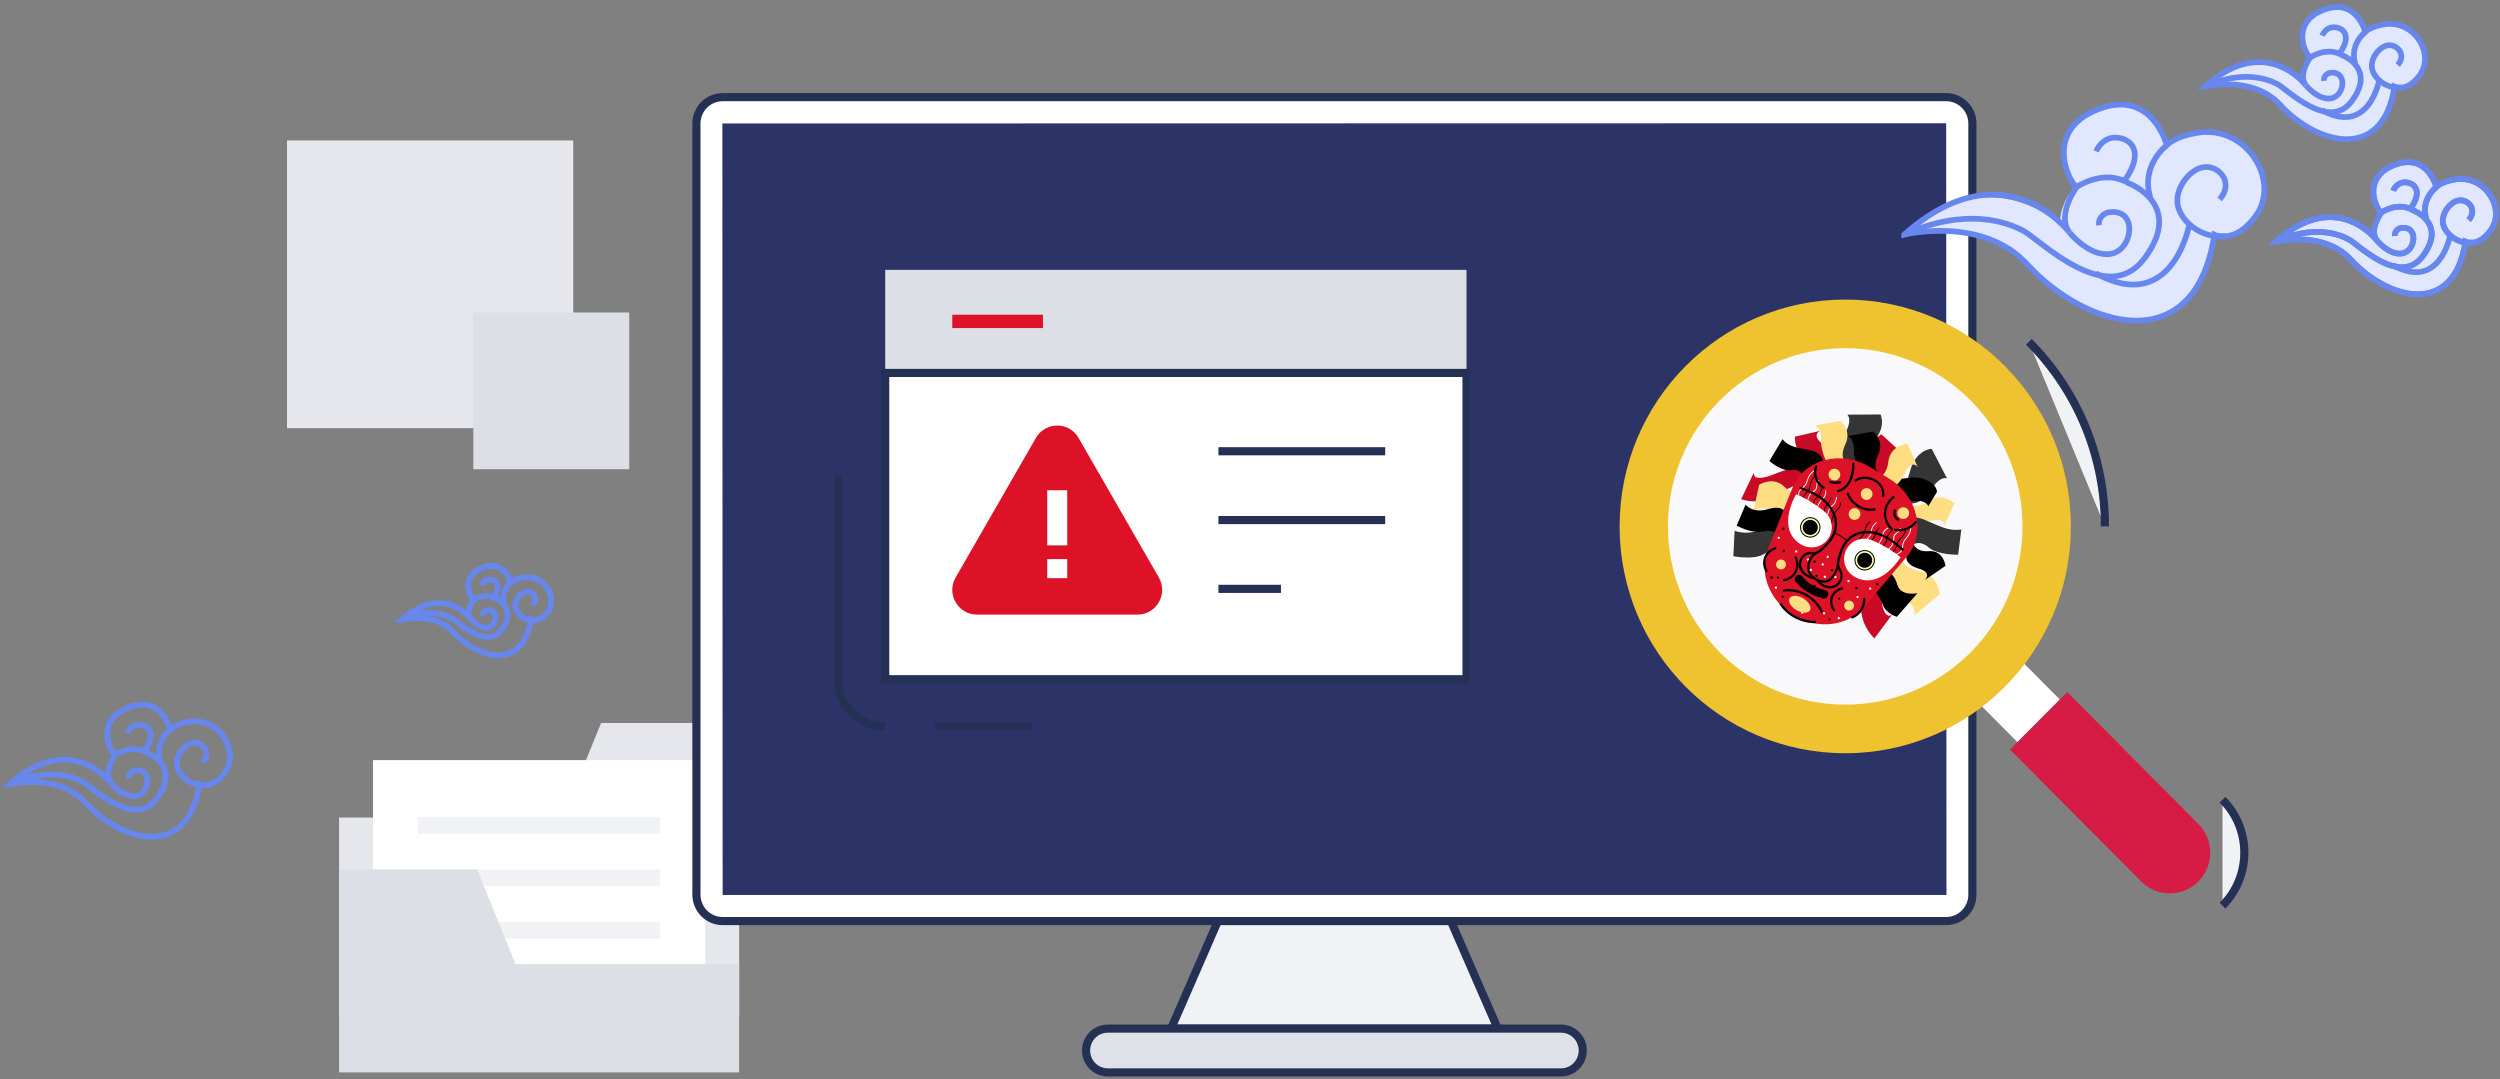 <svg width="614" height="265" viewBox="0 0 614 265" fill="none" xmlns="http://www.w3.org/2000/svg">
<rect x="0" y="0" width="614" height="265" fill="#808080" stroke="none"/>
<g clip-path="url(#clip0_5_285)">
<path d="M138.194 200.789L147.625 177.568H181.533V200.789V202.933V249.528H83.279V200.789H138.194Z" fill="#E5E7EC"/>
<path d="M173.192 186.686H91.619V255.245H173.192V186.686Z" fill="white"/>
<path d="M162.161 200.641H102.644V204.713H162.161V200.641Z" fill="#F1F2F5"/>
<path d="M162.161 213.548H102.644V217.621H162.161V213.548Z" fill="#F1F2F5"/>
<path d="M162.161 226.455H102.644V230.528H162.161V226.455Z" fill="#F1F2F5"/>
<path d="M126.618 236.769L117.186 213.548H83.279V236.769V238.907V263.384H181.533V236.769H126.618Z" fill="#DCDFE5"/>
<path d="M140.786 34.487H70.489V105.159H140.786V34.487Z" fill="#E5E7EC"/>
<path d="M154.544 76.745H116.249V115.244H154.544V76.745Z" fill="#DCDFE5"/>
<path d="M477.966 23.859H177.494C173.93 23.859 171.041 26.764 171.041 30.347V219.728C171.041 223.31 173.93 226.215 177.494 226.215H477.966C481.53 226.215 484.419 223.31 484.419 219.728V30.347C484.419 26.764 481.53 23.859 477.966 23.859Z" fill="white" stroke="#253055" stroke-width="2" stroke-miterlimit="10"/>
<path d="M177.494 219.795L177.433 30.347L477.973 30.285L478.034 219.728L477.973 219.795H177.494Z" fill="#4A55AC"/>
<path d="M177.494 219.795L177.433 30.347L477.973 30.285L478.034 219.728L477.973 219.795H177.494Z" fill="black" fill-opacity="0.4"/>
<path d="M367.849 252.627H287.618L299.115 226.215H356.346L367.849 252.627Z" fill="#F1F2F5" stroke="#253055" stroke-width="2" stroke-miterlimit="10"/>
<path d="M383.378 263.384H272.089C269.135 263.384 266.739 260.975 266.739 258.005C266.739 255.036 269.135 252.627 272.089 252.627H383.378C386.331 252.627 388.727 255.036 388.727 258.005C388.727 260.975 386.331 263.384 383.378 263.384Z" fill="#DFE1E8" stroke="#253055" stroke-width="2" stroke-miterlimit="10"/>
<path d="M489.17 154.993L478.762 165.457L495.488 182.273L505.897 171.809L489.17 154.993Z" fill="white"/>
<path d="M545.843 196.408C549.299 199.883 551.205 204.504 551.205 209.42C551.205 214.337 549.299 218.957 545.843 222.432" fill="#F1F2F5"/>
<path d="M545.843 196.408C549.299 199.883 551.205 204.504 551.205 209.42C551.205 214.337 549.299 218.957 545.843 222.432" stroke="#253055" stroke-width="2" stroke-miterlimit="10"/>
<path d="M539.923 216.487C536.044 220.387 529.75 220.387 525.871 216.487L493.655 184.099L507.707 169.972L539.923 202.36C543.802 206.26 543.802 212.587 539.923 216.487Z" fill="#D61C45"/>
<path d="M498.288 83.947C510.336 96.059 516.966 112.164 516.966 129.291Z" fill="#F1F2F5"/>
<path d="M498.288 83.947C510.336 96.059 516.966 112.164 516.966 129.291" stroke="#253055" stroke-width="2" stroke-miterlimit="10"/>
<path d="M453.19 184.998C483.796 184.998 508.608 160.055 508.608 129.285C508.608 98.516 483.796 73.572 453.19 73.572C422.584 73.572 397.773 98.516 397.773 129.285C397.773 160.055 422.584 184.998 453.19 184.998Z" fill="#EFC22F"/>
<path d="M453.19 173.058C477.237 173.058 496.731 153.46 496.731 129.285C496.731 105.11 477.237 85.512 453.19 85.512C429.143 85.512 409.649 105.11 409.649 129.285C409.649 153.46 429.143 173.058 453.19 173.058Z" fill="#F9F9FB"/>
<g clip-path="url(#clip1_5_285)">
<path d="M360.174 66.273H217.407V91.599H360.174V66.273Z" fill="#DCDFE5"/>
<path d="M217.407 178.452C211.003 178.452 205.818 173.249 205.818 166.823V116.737" stroke="#253055" stroke-width="2" stroke-miterlimit="10"/>
<path d="M253.508 178.452H229.659" stroke="#253055" stroke-width="2" stroke-miterlimit="10"/>
<path d="M360.174 91.599H217.407V166.815H360.174V91.599Z" fill="white" stroke="#253055" stroke-width="2" stroke-miterlimit="10"/>
<path d="M254.424 107.553C256.746 103.507 262.57 103.507 264.892 107.553L274.756 124.697L284.619 141.842C286.942 145.888 284.039 150.943 279.385 150.943H239.931C235.277 150.943 232.366 145.888 234.697 141.842L244.56 124.697L254.424 107.553V107.553Z" fill="#DD1226"/>
<path d="M262.112 137.32H257.204V141.989H262.112V137.32Z" fill="white"/>
<path d="M262.112 120.405H257.204V133.947H262.112V120.405Z" fill="white"/>
<path d="M299.243 110.828H340.21" stroke="#253055" stroke-width="2" stroke-miterlimit="10"/>
<path d="M299.243 127.726H340.21" stroke="#253055" stroke-width="2" stroke-miterlimit="10"/>
<path d="M299.243 144.624H314.602" stroke="#253055" stroke-width="2" stroke-miterlimit="10"/>
<path d="M256.149 77.295H233.879V80.578H256.149V77.295Z" fill="#DD1226"/>
</g>
<g clip-path="url(#clip2_5_285)">
<path d="M541.652 32.474C541.652 32.474 535.55 32.867 532.495 35.715C532.495 35.715 528.974 21.831 515.794 26.829C501.931 32.088 507.618 44.029 510.37 45.965C510.37 45.965 508.606 46.025 506.96 50.019C505.314 54.013 506.302 55.011 506.302 55.011C493.136 45.36 480.562 46.544 468.022 57.667C468.022 57.667 487.218 52.914 498.284 65.022C512.312 80.364 539.21 88.73 544.154 58.006C544.733 58.086 545.326 58.119 545.931 58.099C547.84 58.239 551.092 57.62 554.397 53.028C560.164 45.014 553.133 32.041 541.652 32.474Z" fill="#E0E7FF"/>
<path d="M467.679 57.62C467.679 57.62 486.875 52.868 497.941 64.975C512.016 80.37 539.052 88.743 543.864 57.647C543.864 57.647 548.9 60.143 554.055 52.974C559.822 44.96 552.784 31.981 541.31 32.42C541.31 32.42 535.208 32.813 532.153 35.655C532.153 35.655 528.631 21.778 515.459 26.77C501.595 32.028 508.27 45.047 510.034 45.906C510.034 45.906 504.959 52.808 508.264 57.101C508.264 57.101 492.267 35.795 467.679 57.613V57.62Z" stroke="#6787EF" stroke-width="1.4" stroke-miterlimit="10"/>
<path d="M510.034 45.919C510.034 45.919 516.716 41.3 522.818 45.02C522.818 45.02 536.755 50.185 526.59 63.577C517.44 75.638 501.009 58.905 497.033 56.748C493.057 54.592 482.919 50.751 467.673 57.62" stroke="#6787EF" stroke-width="1.4" stroke-miterlimit="10"/>
<path d="M532.153 35.662C532.153 35.662 525.649 40.634 528.131 48.488" stroke="#6787EF" stroke-width="1.4" stroke-miterlimit="10"/>
<path d="M546.675 57.966C541.205 58.712 536.439 55.057 535.096 51.31C533.542 46.99 537.498 41.792 540.908 41.12C544.318 40.448 546.023 43.35 546.023 43.35C546.023 43.35 547.814 45.985 545.141 48.947" stroke="#6787EF" stroke-width="1.4" stroke-miterlimit="10"/>
<path d="M508.263 57.114C508.263 57.114 513.062 63.085 518.243 62.373C524.016 61.58 525.234 50.798 517.657 52.189C517.657 52.189 515.255 52.888 515.511 55.324" stroke="#6787EF" stroke-width="1.4" stroke-miterlimit="10"/>
<path d="M514.813 37.16C514.813 37.16 516.249 33.505 519.935 33.805C523.569 34.098 526.65 37.426 521.923 44.148" stroke="#6787EF" stroke-width="1.4" stroke-miterlimit="10"/>
<path d="M537.775 54.818C537.775 54.818 533.805 77.655 514.721 67.125" stroke="#6787EF" stroke-width="1.4" stroke-miterlimit="10"/>
<path d="M586.772 5.89C586.772 5.89 583.04 6.129 581.17 7.867C581.17 7.867 579.017 -0.62 570.96 2.435C562.481 5.65 565.963 12.952 567.642 14.136C567.642 14.136 566.562 14.176 565.555 16.619C564.548 19.062 565.154 19.674 565.154 19.674C557.103 13.77 549.414 14.496 541.745 21.298C541.745 21.298 553.482 18.39 560.249 25.798C568.827 35.176 585.271 40.295 588.293 21.505C588.648 21.551 589.01 21.571 589.379 21.565C590.551 21.651 592.532 21.272 594.553 18.463C598.082 13.564 593.776 5.63 586.759 5.896L586.772 5.89Z" fill="#E0E7FF"/>
<path d="M541.507 21.265C541.507 21.265 553.245 18.363 560.012 25.765C568.616 35.176 585.146 40.294 588.089 21.285C588.089 21.285 591.163 22.809 594.316 18.43C597.838 13.531 593.539 5.597 586.522 5.863C586.522 5.863 582.789 6.103 580.92 7.84C580.92 7.84 578.767 -0.646 570.71 2.409C562.231 5.623 566.312 13.584 567.392 14.11C567.392 14.11 564.291 18.33 566.312 20.952C566.312 20.952 556.53 7.926 541.501 21.265H541.507Z" stroke="#6787EF" stroke-width="1.4" stroke-miterlimit="10"/>
<path d="M567.398 14.11C567.398 14.11 571.486 11.288 575.219 13.564C575.219 13.564 583.737 16.719 577.53 24.913C571.934 32.287 561.888 22.057 559.459 20.733C557.03 19.415 550.829 17.065 541.508 21.265" stroke="#6787EF" stroke-width="1.4" stroke-miterlimit="10"/>
<path d="M580.926 7.84C580.926 7.84 576.95 10.882 578.464 15.681" stroke="#6787EF" stroke-width="1.4" stroke-miterlimit="10"/>
<path d="M589.807 21.471C586.463 21.924 583.546 19.694 582.724 17.405C581.776 14.762 584.192 11.581 586.278 11.175C588.365 10.762 589.405 12.539 589.405 12.539C589.405 12.539 590.498 14.15 588.866 15.96" stroke="#6787EF" stroke-width="1.4" stroke-miterlimit="10"/>
<path d="M566.319 20.952C566.319 20.952 569.255 24.606 572.421 24.167C575.95 23.681 576.7 17.092 572.066 17.937C572.066 17.937 570.598 18.363 570.756 19.854" stroke="#6787EF" stroke-width="1.4" stroke-miterlimit="10"/>
<path d="M570.321 8.752C570.321 8.752 571.203 6.515 573.455 6.702C575.673 6.881 577.563 8.918 574.673 13.025" stroke="#6787EF" stroke-width="1.4" stroke-miterlimit="10"/>
<path d="M584.363 19.548C584.363 19.548 581.934 33.512 570.269 27.069" stroke="#6787EF" stroke-width="1.4" stroke-miterlimit="10"/>
<path d="M604.171 43.975C604.171 43.975 600.438 44.215 598.569 45.952C598.569 45.952 596.416 37.466 588.359 40.521C579.88 43.736 583.362 51.037 585.041 52.222C585.041 52.222 583.961 52.262 582.954 54.705C581.947 57.148 582.552 57.76 582.552 57.76C574.501 51.856 566.812 52.581 559.143 59.384C559.143 59.384 570.881 56.475 577.648 63.883C586.226 73.262 602.67 78.38 605.692 59.59C606.047 59.637 606.409 59.657 606.778 59.65C607.95 59.737 609.931 59.357 611.952 56.548C615.481 51.65 611.175 43.716 604.158 43.982L604.171 43.975Z" fill="#E0E7FF"/>
<path d="M558.946 59.351C558.946 59.351 570.683 56.449 577.451 63.85C586.055 73.262 602.584 78.38 605.527 59.371C605.527 59.371 608.601 60.895 611.755 56.515C615.276 51.616 610.978 43.682 603.96 43.949C603.96 43.949 600.228 44.188 598.358 45.925C598.358 45.925 596.206 37.439 588.148 40.494C579.669 43.709 583.751 51.67 584.83 52.196C584.83 52.196 581.73 56.415 583.751 59.038C583.751 59.038 573.968 46.012 558.939 59.351H558.946Z" stroke="#6787EF" stroke-width="1.4" stroke-miterlimit="10"/>
<path d="M584.837 52.196C584.837 52.196 588.925 49.373 592.651 51.65C592.651 51.65 601.169 54.805 594.961 62.998C589.366 70.373 579.32 60.143 576.891 58.818C574.462 57.5 568.261 55.151 558.939 59.351" stroke="#6787EF" stroke-width="1.4" stroke-miterlimit="10"/>
<path d="M598.365 45.925C598.365 45.925 594.389 48.967 595.903 53.766" stroke="#6787EF" stroke-width="1.4" stroke-miterlimit="10"/>
<path d="M607.245 59.557C603.901 60.01 600.985 57.78 600.162 55.49C599.214 52.848 601.63 49.666 603.717 49.26C605.804 48.847 606.844 50.625 606.844 50.625C606.844 50.625 607.936 52.235 606.304 54.046" stroke="#6787EF" stroke-width="1.4" stroke-miterlimit="10"/>
<path d="M583.757 59.038C583.757 59.038 586.693 62.692 589.86 62.253C593.388 61.767 594.139 55.177 589.504 56.023C589.504 56.023 588.036 56.449 588.194 57.94" stroke="#6787EF" stroke-width="1.4" stroke-miterlimit="10"/>
<path d="M587.76 46.837C587.76 46.837 588.642 44.601 590.893 44.787C593.112 44.967 595.001 47.004 592.111 51.111" stroke="#6787EF" stroke-width="1.4" stroke-miterlimit="10"/>
<path d="M558.946 59.35C558.946 59.35 570.683 56.449 577.451 63.85C586.055 73.261 602.585 78.38 605.527 59.37C605.527 59.37 608.601 60.895 611.755 56.515C615.277 51.616 610.978 43.682 603.96 43.949C603.96 43.949 600.228 44.188 598.358 45.925C598.358 45.925 596.206 37.439 588.148 40.494C579.669 43.709 583.751 51.669 584.83 52.195C584.83 52.195 581.73 56.415 583.751 59.038C583.751 59.038 573.968 46.012 558.939 59.35H558.946Z" stroke="#6787EF" stroke-width="1.4" stroke-miterlimit="10"/>
<path d="M584.837 52.195C584.837 52.195 588.925 49.373 592.651 51.65C592.651 51.65 601.169 54.804 594.961 62.998C589.366 70.373 579.32 60.143 576.891 58.818C574.462 57.5 568.261 55.151 558.939 59.35" stroke="#6787EF" stroke-width="1.4" stroke-miterlimit="10"/>
<path d="M598.365 45.925C598.365 45.925 594.389 48.967 595.903 53.766" stroke="#6787EF" stroke-width="1.4" stroke-miterlimit="10"/>
<path d="M607.245 59.557C603.901 60.009 600.985 57.78 600.162 55.49C599.214 52.848 601.63 49.666 603.717 49.26C605.804 48.847 606.844 50.624 606.844 50.624C606.844 50.624 607.937 52.235 606.304 54.046" stroke="#6787EF" stroke-width="1.4" stroke-miterlimit="10"/>
<path d="M583.757 59.038C583.757 59.038 586.693 62.692 589.86 62.252C593.388 61.767 594.139 55.177 589.504 56.023C589.504 56.023 588.036 56.449 588.194 57.939" stroke="#6787EF" stroke-width="1.4" stroke-miterlimit="10"/>
<path d="M587.76 46.837C587.76 46.837 588.642 44.601 590.893 44.787C593.112 44.967 595.001 47.004 592.111 51.11" stroke="#6787EF" stroke-width="1.4" stroke-miterlimit="10"/>
<path d="M601.801 57.633C601.801 57.633 599.379 71.598 587.707 65.155" stroke="#6787EF" stroke-width="1.4" stroke-miterlimit="10"/>
</g>
<g clip-path="url(#clip3_5_285)">
<path d="M457.922 118.579C458.103 117.981 460.849 116.79 459.6 112.728C458.352 108.666 462.066 106.66 462.066 106.66L466.756 110.953C466.756 110.953 464.522 109.44 464.404 113.72C464.287 117.999 462.396 118.189 462.396 118.189L457.922 118.579V118.579Z" fill="#C90A26"/>
<path d="M446.695 118.905C445.754 119.113 442.443 117.506 437.544 121.02C432.645 124.538 427.62 122.6 427.62 122.6L430.768 116.02C430.768 116.02 430.008 118.832 436.033 116.342C442.054 113.851 443.461 115.341 443.461 115.341L446.695 118.905Z" fill="#C90A26"/>
<path d="M456.488 114.449C456.488 114.449 455.262 112.936 459.433 109.1C463.604 105.269 461.858 101.791 461.858 101.791L453.67 101.841C453.67 101.841 455.231 102.96 452.946 106.759C450.662 110.559 452.621 113.022 452.621 113.022L456.493 114.449H456.488Z" fill="#353535"/>
<path d="M465.739 120.879C465.739 120.879 467.647 121.26 469.09 115.78C470.533 110.301 474.419 110.224 474.419 110.224L478.192 117.501C478.192 117.501 476.477 116.641 474.184 120.436C471.895 124.231 468.801 123.646 468.801 123.646L465.734 120.884L465.739 120.879Z" fill="#353535"/>
<path d="M454.733 138.174C454.986 139.107 457.954 141.285 457.131 147.268C456.307 153.245 460.36 156.791 460.36 156.791L464.707 150.936C464.707 150.936 462.577 152.919 461.966 146.425C461.355 139.931 459.388 139.379 459.388 139.379L454.733 138.174Z" fill="#C90A26"/>
<path d="M448.278 117.438C447.889 116.949 448.473 114.009 444.429 112.723C440.385 111.437 440.851 107.239 440.851 107.239L447.048 105.822C447.048 105.822 444.533 106.8 447.98 109.336C451.426 111.867 450.508 113.534 450.508 113.534L448.283 117.438H448.278Z" fill="#C90A26"/>
<path d="M461.324 115.943C461.324 115.943 459.736 115.001 461.315 111.641C462.893 108.281 460.075 105.971 460.075 105.971L453.797 107.099C453.797 107.099 455.475 107.71 455.33 110.79C455.185 113.874 457.741 115.413 457.741 115.413L461.324 115.939V115.943Z" fill="black"/>
<path d="M467.394 123.298C468.023 123.289 469.995 125.544 473.492 123.121C476.988 120.698 480.037 123.628 480.037 123.628L477.368 129.407C477.368 129.407 478.133 126.816 474.012 128.003C469.891 129.189 469.131 127.446 469.131 127.446L467.399 123.298H467.394Z" fill="#FFDE82"/>
<path d="M453.258 113.344C453.258 113.344 451.671 112.402 453.249 109.042C454.828 105.681 452.01 103.372 452.01 103.372L445.732 104.499C445.732 104.499 447.41 105.111 447.265 108.19C447.12 111.274 449.291 114.797 449.291 114.797L453.263 113.339L453.258 113.344Z" fill="#FFDE82"/>
<path d="M442.434 120.762C442.434 120.762 440.842 122.079 438.182 119.485C435.518 116.894 432.066 119.041 432.066 119.041L430.573 125.698C430.573 125.698 431.872 124.194 434.857 125.259C437.843 126.323 442.226 125.191 442.226 125.191L442.434 120.762V120.762Z" fill="#FFDE82"/>
<path d="M467.132 136.956C467.132 136.956 466.829 139.238 471.547 140.307C476.265 141.38 476.382 145.923 476.382 145.923L470.19 151.162C470.19 151.162 470.904 149.052 467.625 146.797C464.341 144.541 462.455 139.687 462.455 139.687L467.136 136.951L467.132 136.956Z" fill="#FFDE82"/>
<path d="M463.825 117.451C463.825 117.451 465.363 117.89 468.91 117.356C472.456 116.822 475.758 118.905 475.708 120.839L473.609 124.321C473.609 124.321 472.958 122.722 470.352 123.035C467.747 123.343 463.825 117.456 463.825 117.456V117.451Z" fill="black"/>
<path d="M469.384 132.541C469.819 132.839 469.896 135.665 473.637 135.366C477.377 135.067 477.807 138.971 477.807 138.971L472.745 142.449C472.745 142.449 474.722 140.678 471.248 139.655C467.774 138.632 468.236 136.816 468.236 136.816L469.384 132.541V132.541Z" fill="black"/>
<path d="M459.849 118.158C460.256 117.682 463.251 117.709 463.753 113.489C464.259 109.268 468.462 108.942 468.462 108.942L471.013 114.77C471.013 114.77 469.584 112.479 467.742 116.342C465.901 120.205 464.097 119.616 464.097 119.616L459.849 118.153V118.158Z" fill="#FFDE82"/>
<path d="M463.635 140.393C463.635 140.393 465.178 140.81 466.015 143.672C466.851 146.534 470.922 145.692 470.922 145.692L465.874 151.484C465.874 151.484 463.201 150.75 462.373 148.431C461.545 146.113 459.777 144.478 459.777 144.478L463.644 140.393H463.635Z" fill="black"/>
<path d="M447.808 113.91C447.808 113.91 447.962 111.288 444.705 110.599C441.448 109.911 439.363 109.857 437.784 107.86L434.563 113.208C434.563 113.208 437.49 115.884 440.037 115.472C442.579 115.056 442.778 117.13 442.778 117.13L447.808 113.919V113.91Z" fill="black"/>
<path d="M466.892 128.143C466.892 128.143 468.733 126.033 472.574 127.627C476.418 129.221 478.581 130.539 481.706 130.036L480.919 136.231C480.919 136.231 475.898 136.376 473.623 134.402C471.348 132.427 469.57 133.886 469.57 133.886L466.892 128.148V128.143Z" fill="#353535"/>
<path d="M440.937 131.105C440.937 131.105 439.494 128.705 435.432 129.601C431.37 130.498 429.008 131.413 426.018 130.367L425.711 136.603C425.711 136.603 430.632 137.626 433.215 136.082C435.798 134.538 437.295 136.286 437.295 136.286L440.937 131.105Z" fill="#353535"/>
<path d="M438.625 126.124C438.625 126.124 438.159 123.873 434.269 125.032C430.379 126.191 428.714 123.936 428.714 123.936L426.525 129.085C426.525 129.085 429.981 131.046 432.668 130.562C435.355 130.077 436.743 130.915 436.743 130.915L438.625 126.124V126.124Z" fill="black"/>
<path d="M440.48 151.14C434.568 147.571 431.894 140.647 434.201 134.882L440.195 119.879C443.026 112.787 452.091 110.364 459.361 114.757L463.825 117.451C471.094 121.839 473.18 130.996 468.236 136.811L457.777 149.115C453.756 153.848 446.396 154.708 440.484 151.135L440.48 151.14Z" fill="#DD1226"/>
<path d="M451.77 117.302C451.359 117.981 450.477 118.203 449.794 117.791C449.115 117.379 448.893 116.496 449.305 115.812C449.717 115.133 450.599 114.911 451.282 115.323C451.96 115.735 452.182 116.618 451.77 117.302V117.302Z" fill="#FFDE82"/>
<path d="M469.181 129.099C469.226 129.855 469.072 130.602 468.701 131.263C468.371 131.852 467.851 132.305 467.516 132.889C467.182 133.473 467.227 134.085 467.096 134.719C466.933 135.52 466.25 135.846 465.558 136.123C465.422 136.177 465.481 136.394 465.616 136.34C466.186 136.114 466.811 135.855 467.127 135.294C467.507 134.619 467.299 133.786 467.657 133.098C468.014 132.409 468.606 131.938 468.955 131.268C469.303 130.598 469.452 129.846 469.407 129.099C469.398 128.954 469.172 128.954 469.181 129.099V129.099Z" fill="white"/>
<path d="M466.607 129.805C466.462 130.738 465.132 130.897 464.997 131.866C464.956 132.169 465.01 132.477 464.965 132.785C464.92 133.093 464.816 133.419 464.671 133.704C464.382 134.266 463.934 134.714 463.377 135.004C463.246 135.072 463.364 135.267 463.49 135.199C464.581 134.637 465.246 133.482 465.218 132.26C465.209 131.925 465.241 131.653 465.463 131.39C465.626 131.2 465.829 131.051 466.028 130.901C466.381 130.629 466.752 130.331 466.824 129.86C466.847 129.719 466.63 129.656 466.607 129.801V129.805Z" fill="white"/>
<path d="M463.549 129.62C463.219 129.841 462.875 130.072 462.64 130.403C462.369 130.779 462.323 131.236 462.219 131.676C462.102 132.178 461.862 132.631 461.6 133.066C461.396 133.405 461.066 134.076 460.573 133.953C460.433 133.917 460.374 134.135 460.514 134.171C460.917 134.275 461.233 133.999 461.464 133.695C461.772 133.288 462.038 132.812 462.237 132.346C462.436 131.879 462.468 131.395 462.631 130.924C462.807 130.412 463.237 130.104 463.671 129.814C463.794 129.733 463.68 129.538 463.558 129.62H463.549Z" fill="white"/>
<path d="M460.74 128.284C460.148 128.841 459.605 129.429 459.546 130.281C459.514 130.761 459.442 131.159 459.157 131.558C458.904 131.916 458.574 132.21 458.248 132.495C458.139 132.59 458.298 132.753 458.406 132.654C458.994 132.133 459.627 131.54 459.732 130.72C459.763 130.48 459.75 130.24 459.799 130C459.84 129.787 459.926 129.588 460.039 129.402C460.265 129.035 460.582 128.732 460.894 128.438C460.998 128.338 460.84 128.179 460.736 128.279L460.74 128.284Z" fill="white"/>
<path d="M467.946 129.959C467.842 130.548 467.611 131.105 467.245 131.585C466.879 132.065 466.385 132.359 466.091 132.858C465.607 133.677 465.63 135.489 464.359 135.538C464.214 135.543 464.214 135.769 464.359 135.765C465.671 135.711 465.761 134.126 466.164 133.215C466.435 132.595 467.023 132.246 467.426 131.721C467.828 131.196 468.059 130.639 468.168 130.018C468.195 129.878 467.973 129.814 467.951 129.959H467.946Z" fill="black"/>
<path d="M464.458 130.272C464.183 130.598 463.902 130.924 463.685 131.295C463.454 131.698 463.368 132.115 463.278 132.568C463.097 133.478 462.437 134.058 461.722 134.583C461.604 134.669 461.722 134.864 461.835 134.778C462.477 134.311 463.138 133.777 463.405 132.998C463.558 132.536 463.563 132.047 463.78 131.608C463.997 131.168 464.309 130.802 464.621 130.435C464.716 130.326 464.558 130.163 464.463 130.276L464.458 130.272Z" fill="black"/>
<path d="M461.373 129.574C461.156 129.846 460.939 130.122 460.763 130.421C460.586 130.72 460.478 131.06 460.387 131.404C460.297 131.748 460.161 132.06 459.917 132.337C459.673 132.613 459.41 132.812 459.134 133.021C459.021 133.107 459.134 133.306 459.247 133.215C459.768 132.817 460.292 132.396 460.514 131.757C460.636 131.399 460.695 131.033 460.871 130.693C461.048 130.353 461.292 130.036 461.532 129.733C461.622 129.62 461.464 129.457 461.373 129.574V129.574Z" fill="black"/>
<path d="M459.107 128.13C458.754 128.406 458.46 128.75 458.261 129.153C458.04 129.601 457.985 130.095 457.827 130.566C457.51 131.508 456.728 132.201 456.009 132.844C455.9 132.939 456.058 133.102 456.167 133.002C456.859 132.387 457.578 131.734 457.949 130.865C458.139 130.417 458.18 129.932 458.356 129.479C458.542 129.004 458.863 128.601 459.261 128.293C459.374 128.202 459.216 128.044 459.103 128.134L459.107 128.13Z" fill="black"/>
<path d="M466.218 125.272C465.806 125.951 466.028 126.839 466.707 127.251C467.385 127.663 468.272 127.441 468.683 126.762C469.095 126.083 468.873 125.195 468.195 124.783C467.516 124.371 466.63 124.593 466.218 125.272Z" fill="#FFDE82"/>
<path d="M457.212 120.585C456.8 121.264 457.022 122.152 457.7 122.564C458.379 122.976 459.266 122.754 459.677 122.075C460.089 121.396 459.867 120.508 459.189 120.096C458.51 119.684 457.624 119.906 457.212 120.585Z" fill="#FFDE82"/>
<path d="M454.245 125.508C453.833 126.187 454.055 127.075 454.733 127.487C455.412 127.899 456.298 127.677 456.71 126.998C457.121 126.318 456.9 125.431 456.221 125.019C455.543 124.606 454.656 124.828 454.245 125.508V125.508Z" fill="#FFDE82"/>
<path d="M445.795 115.314C445.184 115.658 444.668 116.138 444.298 116.736C443.89 117.388 443.791 118.149 443.452 118.828C443.112 119.507 442.447 119.77 442 120.331C441.511 120.943 441.624 121.717 441.764 122.428C441.792 122.573 442.009 122.51 441.982 122.369C441.9 121.962 441.814 121.531 441.887 121.119C441.959 120.707 442.181 120.426 442.479 120.168C442.954 119.756 443.42 119.435 443.691 118.846C443.963 118.257 444.067 117.605 444.384 117.035C444.736 116.391 445.27 115.871 445.908 115.508C446.035 115.436 445.921 115.241 445.795 115.314V115.314Z" fill="white"/>
<path d="M446.55 117.895C446.188 118.221 446.143 118.701 446.102 119.158C446.08 119.426 446.066 119.706 445.971 119.96C445.84 120.309 445.551 120.449 445.261 120.644C444.302 121.282 443.764 122.451 443.877 123.597C443.89 123.741 444.117 123.741 444.103 123.597C444.044 122.994 444.162 122.392 444.456 121.862C444.596 121.604 444.773 121.368 444.985 121.165C445.22 120.934 445.496 120.793 445.759 120.603C446.125 120.345 446.247 119.946 446.297 119.521C446.356 119.023 446.306 118.425 446.713 118.058C446.822 117.958 446.659 117.8 446.555 117.9L446.55 117.895Z" fill="white"/>
<path d="M448.305 120.526C448.296 121.101 448.256 121.654 447.858 122.102C447.527 122.478 447.156 122.786 446.885 123.212C446.627 123.615 446.387 124.067 446.229 124.52C446.107 124.865 446.066 125.268 446.356 125.535C446.464 125.634 446.623 125.476 446.514 125.376C446.161 125.046 446.482 124.466 446.65 124.122C446.876 123.655 447.116 123.189 447.473 122.809C447.758 122.501 448.102 122.242 448.296 121.862C448.504 121.45 448.522 120.979 448.527 120.526C448.527 120.381 448.305 120.381 448.301 120.526H448.305Z" fill="white"/>
<path d="M450.952 122.107C450.875 122.532 450.793 122.967 450.603 123.356C450.391 123.796 450.042 124.013 449.68 124.312C449.038 124.842 448.88 125.702 448.762 126.486C448.74 126.626 448.957 126.69 448.979 126.545C449.043 126.137 449.106 125.725 449.251 125.335C449.423 124.869 449.708 124.566 450.101 124.276C450.807 123.755 451.015 122.99 451.169 122.161C451.196 122.021 450.979 121.957 450.952 122.102V122.107Z" fill="white"/>
<path d="M445.695 116.853C445.266 117.252 444.926 117.736 444.709 118.28C444.451 118.923 444.492 119.657 444.108 120.245C443.565 121.088 442.262 122.021 442.927 123.166C442.999 123.293 443.194 123.18 443.121 123.053C442.47 121.93 444.022 120.993 444.442 120.109C444.682 119.611 444.678 119.045 444.854 118.524C445.053 117.94 445.401 117.429 445.849 117.012C445.958 116.912 445.795 116.754 445.691 116.853H445.695Z" fill="black"/>
<path d="M447.269 120.06C447.138 120.503 447.003 120.952 446.772 121.355C446.528 121.781 446.139 122.052 445.826 122.419C445.275 123.067 445.175 123.941 445.13 124.76C445.121 124.905 445.347 124.905 445.356 124.76C445.379 124.326 445.419 123.886 445.537 123.465C445.668 123.003 445.908 122.632 446.256 122.306C446.568 122.012 446.844 121.722 447.043 121.341C447.242 120.961 447.369 120.54 447.491 120.128C447.532 119.987 447.315 119.928 447.274 120.069L447.269 120.06Z" fill="black"/>
<path d="M449.527 122.274C449.409 122.623 449.291 122.972 449.11 123.298C448.925 123.637 448.649 123.895 448.409 124.194C447.971 124.738 447.894 125.412 447.839 126.087C447.826 126.232 448.057 126.232 448.066 126.087C448.093 125.743 448.12 125.394 448.215 125.059C448.319 124.683 448.522 124.398 448.785 124.113C449.011 123.864 449.215 123.606 449.368 123.302C449.522 122.999 449.635 122.664 449.744 122.338C449.789 122.197 449.572 122.138 449.527 122.279V122.274Z" fill="black"/>
<path d="M451.965 123.429C451.92 123.95 451.734 124.448 451.417 124.869C451.128 125.254 450.748 125.553 450.481 125.96C449.984 126.735 449.83 127.668 449.689 128.56C449.667 128.7 449.884 128.764 449.907 128.619C450.056 127.654 450.219 126.604 450.852 125.825C451.151 125.458 451.521 125.159 451.766 124.747C452.01 124.335 452.141 123.895 452.182 123.433C452.195 123.289 451.969 123.289 451.956 123.433L451.965 123.429Z" fill="black"/>
<path d="M441.14 121.382C444.845 122.904 448.084 125.634 448.084 125.634C449.956 127.174 450.463 129.896 449.174 132.033C447.898 134.153 445.293 134.972 443.072 134.076C442.683 133.94 442.262 133.718 441.81 133.387C436.278 129.339 441.14 121.382 441.14 121.382V121.382Z" fill="white"/>
<path d="M442.556 128.297C441.873 129.429 442.239 130.897 443.366 131.576C444.497 132.26 445.962 131.893 446.641 130.765C447.324 129.633 446.957 128.166 445.831 127.487C444.7 126.803 443.235 127.17 442.556 128.297V128.297Z" fill="#FFFFAF" stroke="black" stroke-width="0.25" stroke-miterlimit="10"/>
<path d="M443.022 128.573C442.497 129.447 442.778 130.584 443.651 131.109C444.524 131.635 445.659 131.354 446.184 130.48C446.709 129.606 446.428 128.469 445.555 127.944C444.682 127.419 443.547 127.699 443.022 128.573V128.573Z" fill="black"/>
<path d="M466.779 136.861C463.708 134.289 459.781 132.695 459.781 132.695C457.547 131.757 454.905 132.572 453.62 134.71C452.345 136.829 452.833 139.519 454.661 141.068C454.959 141.353 455.353 141.62 455.859 141.865C462.016 144.876 466.779 136.856 466.779 136.856V136.861Z" fill="white"/>
<path d="M460.007 138.835C459.324 139.967 457.859 140.33 456.732 139.646C455.606 138.962 455.24 137.495 455.923 136.367C456.606 135.235 458.071 134.873 459.198 135.557C460.329 136.24 460.69 137.708 460.007 138.835Z" fill="#FFFFAF" stroke="black" stroke-width="0.25" stroke-miterlimit="10"/>
<path d="M459.546 138.555C459.021 139.429 457.886 139.709 457.013 139.184C456.14 138.659 455.859 137.522 456.384 136.648C456.909 135.774 458.044 135.493 458.917 136.019C459.79 136.544 460.071 137.681 459.546 138.555Z" fill="black"/>
<path d="M450.563 131.028C451.761 131.472 452.842 132.187 453.72 133.12C453.819 133.224 453.978 133.066 453.878 132.962C452.974 132.002 451.856 131.268 450.621 130.811C450.486 130.761 450.427 130.978 450.563 131.028V131.028Z" fill="black"/>
<path d="M453.589 121.382C454.593 124.14 457.601 125.879 460.491 125.381C460.849 125.317 460.7 124.774 460.342 124.833C457.773 125.277 455.032 123.678 454.136 121.228C454.014 120.888 453.467 121.033 453.589 121.378V121.382Z" fill="black"/>
<path d="M455.882 118.262C457.271 117.252 459.148 117.537 460.546 118.384C461.156 118.755 461.686 119.272 461.98 119.933C462.237 120.513 462.287 121.151 462.247 121.781C462.224 122.143 462.789 122.143 462.812 121.781C462.921 120.15 462.233 118.751 460.831 117.895C459.279 116.949 457.14 116.65 455.597 117.773C455.308 117.986 455.588 118.475 455.882 118.262V118.262Z" fill="black"/>
<path d="M464.902 121.885C463.64 122.818 462.812 124.244 462.69 125.816C462.568 127.387 463.251 129.049 464.44 130.131C464.707 130.376 465.11 129.977 464.838 129.733C463.78 128.768 463.174 127.373 463.246 125.933C463.319 124.493 464.06 123.198 465.182 122.374C465.472 122.161 465.191 121.667 464.897 121.885H464.902Z" fill="black"/>
<path d="M465.146 125.245C464.734 126.178 465.092 127.355 465.996 127.858C466.313 128.035 466.603 127.545 466.281 127.369C466.11 127.274 466.001 127.183 465.865 127.02C465.834 126.984 465.77 126.884 465.73 126.807C465.671 126.703 465.653 126.658 465.621 126.563C465.589 126.468 465.567 126.373 465.549 126.277C465.549 126.268 465.54 126.205 465.549 126.25C465.549 126.228 465.544 126.2 465.544 126.178C465.544 126.128 465.54 126.078 465.544 126.028C465.549 125.979 465.544 125.929 465.553 125.883C465.553 125.865 465.553 125.865 465.553 125.883V125.856C465.562 125.834 465.567 125.806 465.571 125.784C465.58 125.734 465.594 125.689 465.607 125.643C465.616 125.621 465.621 125.598 465.63 125.576C465.63 125.566 465.662 125.494 465.648 125.535C465.711 125.394 465.689 125.231 465.549 125.145C465.426 125.073 465.223 125.105 465.16 125.245H465.146Z" fill="black"/>
<path d="M465.291 130.385C467.281 130.811 469.452 130.05 470.701 128.433C470.922 128.148 470.524 127.745 470.303 128.035C469.176 129.488 467.249 130.226 465.44 129.841C465.087 129.764 464.933 130.312 465.291 130.389V130.385Z" fill="black"/>
<path d="M445.772 114.476C445.021 116.487 445.885 118.914 447.713 120.023C448.025 120.214 448.31 119.725 447.998 119.534C446.369 118.547 445.65 116.401 446.315 114.625C446.442 114.286 445.894 114.136 445.768 114.476H445.772Z" fill="black"/>
<path d="M451.535 120.879C452.838 120.517 453.892 119.557 454.539 118.384C455.294 117.012 455.484 115.413 455.466 113.869C455.466 113.507 454.896 113.502 454.9 113.869C454.928 116.405 454.168 119.552 451.381 120.331C451.033 120.431 451.178 120.974 451.531 120.879H451.535Z" fill="black"/>
<path d="M449.472 118.665C450.3 118.869 451.155 118.887 451.992 118.728C452.141 118.701 452.227 118.52 452.191 118.38C452.146 118.221 451.992 118.153 451.843 118.18C451.11 118.321 450.35 118.298 449.622 118.117C449.269 118.031 449.12 118.574 449.472 118.665Z" fill="black"/>
<path d="M447.658 138.908C448.02 138.908 448.025 138.342 447.658 138.342C447.292 138.342 447.292 138.908 447.658 138.908Z" fill="white"/>
<path d="M448.898 137.051C449.26 137.051 449.264 136.485 448.898 136.485C448.532 136.485 448.532 137.051 448.898 137.051Z" fill="white"/>
<path d="M444.04 137.717C444.402 137.717 444.406 137.151 444.04 137.151C443.673 137.151 443.673 137.717 444.04 137.717Z" fill="white"/>
<path d="M444.673 140.275C444.723 140.262 444.768 140.253 444.818 140.239C444.854 140.23 444.886 140.212 444.913 140.189C444.944 140.171 444.967 140.144 444.985 140.108C445.008 140.076 445.017 140.04 445.017 140.004C445.026 139.967 445.021 139.927 445.012 139.89L444.985 139.823C444.958 139.782 444.926 139.746 444.886 139.723L444.818 139.696C444.768 139.682 444.718 139.682 444.668 139.696C444.619 139.709 444.573 139.718 444.524 139.732C444.488 139.741 444.456 139.759 444.429 139.782C444.397 139.8 444.374 139.827 444.356 139.863C444.334 139.895 444.325 139.931 444.325 139.967C444.316 140.004 444.32 140.044 444.329 140.081L444.356 140.149C444.383 140.189 444.415 140.226 444.456 140.248L444.524 140.275C444.573 140.289 444.623 140.289 444.673 140.275Z" fill="white"/>
<path d="M450.743 142.01C451.105 142.01 451.11 141.444 450.743 141.444C450.377 141.444 450.377 142.01 450.743 142.01Z" fill="white"/>
<path d="M448.179 141.951C448.541 141.951 448.545 141.385 448.179 141.385C447.812 141.385 447.812 141.951 448.179 141.951Z" fill="white"/>
<path d="M454 142.984C454.362 142.984 454.367 142.417 454 142.417C453.634 142.417 453.634 142.984 454 142.984Z" fill="white"/>
<path d="M459.324 144.836C459.686 144.836 459.691 144.27 459.324 144.27C458.958 144.27 458.958 144.836 459.324 144.836Z" fill="white"/>
<path d="M456.208 146.923C456.57 146.923 456.574 146.357 456.208 146.357C455.841 146.357 455.841 146.923 456.208 146.923Z" fill="white"/>
<path d="M441.154 135.724C441.516 135.724 441.52 135.158 441.154 135.158C440.787 135.158 440.787 135.724 441.154 135.724Z" fill="white"/>
<path d="M436.847 132.378C437.209 132.378 437.214 131.811 436.847 131.811C436.481 131.811 436.481 132.378 436.847 132.378Z" fill="white"/>
<path d="M436.164 144.618C436.526 144.618 436.531 144.052 436.164 144.052C435.798 144.052 435.798 144.618 436.164 144.618Z" fill="white"/>
<path d="M442.592 142.721C442.624 142.739 442.651 142.757 442.683 142.775C442.714 142.798 442.751 142.807 442.787 142.807C442.823 142.816 442.864 142.811 442.9 142.802C442.936 142.793 442.968 142.775 442.995 142.753C443.026 142.734 443.049 142.707 443.067 142.671L443.094 142.603C443.108 142.553 443.108 142.503 443.094 142.454L443.067 142.386C443.04 142.345 443.008 142.309 442.968 142.286C442.936 142.268 442.909 142.25 442.877 142.232C442.846 142.209 442.809 142.2 442.773 142.2C442.737 142.191 442.696 142.196 442.66 142.205C442.624 142.214 442.592 142.232 442.565 142.254C442.533 142.273 442.511 142.3 442.493 142.336L442.466 142.404C442.452 142.454 442.452 142.503 442.466 142.553L442.493 142.621C442.52 142.662 442.552 142.698 442.592 142.721Z" fill="white"/>
<path d="M448.427 145.764C448.477 145.75 448.522 145.741 448.572 145.728C448.608 145.719 448.64 145.701 448.667 145.678C448.699 145.66 448.721 145.633 448.74 145.597C448.762 145.565 448.771 145.529 448.771 145.492C448.78 145.456 448.776 145.415 448.767 145.379L448.74 145.311C448.712 145.27 448.681 145.234 448.64 145.212L448.572 145.184C448.522 145.171 448.473 145.171 448.423 145.184C448.373 145.198 448.328 145.207 448.278 145.221C448.242 145.23 448.21 145.248 448.183 145.27C448.152 145.289 448.129 145.316 448.111 145.352C448.088 145.384 448.079 145.42 448.079 145.456C448.07 145.492 448.075 145.533 448.084 145.569L448.111 145.637C448.138 145.678 448.17 145.714 448.21 145.737L448.278 145.764C448.328 145.778 448.378 145.778 448.427 145.764Z" fill="white"/>
<path d="M447.993 150.895C448.355 150.895 448.36 150.329 447.993 150.329C447.627 150.329 447.627 150.895 447.993 150.895Z" fill="white"/>
<path d="M442.868 150.614C442.886 150.583 442.904 150.555 442.922 150.524C442.945 150.492 442.954 150.456 442.954 150.42C442.963 150.383 442.959 150.343 442.95 150.306C442.941 150.27 442.922 150.238 442.9 150.211C442.882 150.179 442.855 150.157 442.818 150.139L442.751 150.112C442.701 150.098 442.651 150.098 442.601 150.112L442.533 150.139C442.493 150.166 442.457 150.198 442.434 150.238C442.416 150.27 442.398 150.297 442.38 150.329C442.357 150.361 442.348 150.397 442.348 150.433C442.339 150.469 442.343 150.51 442.353 150.546C442.362 150.583 442.38 150.614 442.402 150.641C442.42 150.673 442.447 150.696 442.484 150.714L442.552 150.741C442.601 150.755 442.651 150.755 442.701 150.741L442.769 150.714C442.809 150.687 442.846 150.655 442.868 150.614Z" fill="white"/>
<path d="M451.612 152.086C451.974 152.086 451.978 151.52 451.612 151.52C451.246 151.52 451.246 152.086 451.612 152.086Z" fill="white"/>
<path d="M438.042 137.599C438.616 137.943 438.797 138.69 438.453 139.266C438.11 139.841 437.363 140.022 436.789 139.678C436.214 139.333 436.033 138.586 436.377 138.011C436.721 137.436 437.467 137.255 438.042 137.599Z" fill="#FFDE82"/>
<path d="M442.886 146.978C444.261 147.807 444.99 149.115 444.519 149.903C444.044 150.687 442.547 150.65 441.172 149.822C439.797 148.993 439.068 147.684 439.539 146.896C440.014 146.113 441.511 146.149 442.886 146.978Z" fill="#FFDE82"/>
<path d="M454.76 147.698C454.186 147.354 453.444 147.535 453.096 148.11C452.752 148.685 452.933 149.428 453.507 149.776C454.082 150.121 454.824 149.939 455.172 149.364C455.516 148.789 455.335 148.046 454.76 147.698Z" fill="#FFDE82"/>
<path d="M440.765 137.065C441.294 138.133 441.267 139.447 440.661 140.479C440.109 141.417 439.141 142.046 438.073 142.214C437.716 142.273 437.865 142.816 438.223 142.762C439.453 142.562 440.579 141.788 441.19 140.692C441.859 139.487 441.859 138.007 441.253 136.779C441.09 136.453 440.602 136.739 440.765 137.065V137.065Z" fill="black"/>
<path d="M435.934 134.393C434.798 134.728 433.826 135.552 433.351 136.639C432.831 137.834 432.935 139.234 433.6 140.352C433.785 140.665 434.274 140.38 434.088 140.067C433.514 139.107 433.405 137.88 433.871 136.852C434.292 135.928 435.11 135.226 436.083 134.941C436.431 134.837 436.282 134.293 435.934 134.393V134.393Z" fill="black"/>
<path d="M452.372 144.229C451.187 144.464 450.16 145.307 449.703 146.43C449.21 147.639 449.459 149.038 450.25 150.057C450.472 150.343 450.87 149.939 450.648 149.659C449.984 148.803 449.816 147.576 450.25 146.579C450.657 145.642 451.531 144.972 452.521 144.777C452.878 144.704 452.725 144.161 452.372 144.229V144.229Z" fill="black"/>
<path d="M457.56 147.073C457.655 148.88 456.538 150.687 454.842 151.348C454.507 151.479 454.652 152.027 454.991 151.896C456.913 151.144 458.239 149.151 458.126 147.073C458.108 146.711 457.542 146.706 457.56 147.073V147.073Z" fill="black"/>
<path d="M438.119 145.311C441.846 144.813 445.646 146.942 447.165 150.383C447.31 150.714 447.799 150.429 447.654 150.098C446.066 146.498 442.018 144.224 438.123 144.745C437.766 144.795 437.761 145.361 438.123 145.311H438.119Z" fill="black"/>
<path d="M437.11 148.558C439.073 151.357 442.362 153.069 445.781 153.051C446.143 153.051 446.148 152.48 445.781 152.485C442.57 152.503 439.448 150.909 437.598 148.273C437.39 147.979 436.902 148.259 437.11 148.558V148.558Z" fill="black"/>
<path d="M442.153 120.123C444.46 120.943 446.804 121.989 448.504 123.805C450.083 125.494 451.06 127.903 450.436 130.208C450.133 131.336 449.495 132.341 448.731 133.211C448.373 133.618 447.984 133.999 447.577 134.361C447.107 134.778 446.559 135.348 445.944 135.529C445.419 135.688 444.849 135.471 444.311 135.543C443.895 135.597 443.497 135.76 443.158 136C442.434 136.503 441.932 137.309 441.801 138.179C441.47 140.298 443.411 141.956 445.356 142.182C445.718 142.223 445.713 141.657 445.356 141.616C443.176 141.362 441.344 138.903 442.954 136.951C443.266 136.571 443.691 136.263 444.175 136.145C444.745 136 445.311 136.222 445.885 136.127C446.84 135.964 447.708 135.04 448.382 134.397C449.861 132.98 451.083 131.173 451.196 129.067C451.309 126.961 450.35 124.973 448.97 123.474C447.197 121.545 444.732 120.44 442.307 119.58C441.963 119.457 441.814 120.005 442.158 120.128L442.153 120.123Z" fill="black"/>
<path d="M467.48 134.778C464.336 131.87 459.867 129.017 455.493 131.055C453.589 131.943 452.413 133.75 451.757 135.688C451.426 136.653 451.033 137.848 451.105 138.885C451.142 139.356 451.368 139.714 451.616 140.103C451.915 140.561 452.078 141.036 452.019 141.589C451.906 142.694 451.056 143.676 449.961 143.889C448.654 144.143 447.315 143.423 446.586 142.359C446.383 142.06 445.89 142.345 446.098 142.644C447.129 144.152 449.246 145.076 450.956 144.129C452.485 143.282 453.046 141.29 452.105 139.823C451.721 139.22 451.616 138.781 451.739 138.065C451.834 137.517 451.96 136.974 452.114 136.44C452.431 135.335 452.888 134.252 453.589 133.333C455.077 131.381 457.538 130.697 459.899 131.069C462.703 131.513 465.042 133.31 467.078 135.19C467.344 135.434 467.747 135.036 467.476 134.791L467.48 134.778Z" fill="black"/>
<path d="M445.781 135.679C444.044 136.666 443.244 139.433 444.334 141.118C444.981 142.119 446.116 142.834 447.283 143.051C447.799 143.147 448.346 143.16 448.848 142.993C449.423 142.798 449.893 142.359 450.264 141.897C450.933 141.063 451.431 140.017 451.671 138.971C451.752 138.618 451.209 138.464 451.123 138.822C450.757 140.398 449.685 142.657 447.799 142.553C446.763 142.494 445.731 141.937 445.057 141.158C444.243 140.217 444.252 138.967 444.705 137.848C444.967 137.205 445.437 136.521 446.057 136.168C446.374 135.987 446.089 135.498 445.772 135.679H445.781Z" fill="black"/>
<path d="M449.929 140.312C450.291 140.312 450.296 139.746 449.929 139.746C449.563 139.746 449.563 140.312 449.929 140.312Z" fill="black"/>
<path d="M445.673 138.219C446.035 138.219 446.039 137.653 445.673 137.653C445.306 137.653 445.306 138.219 445.673 138.219Z" fill="black"/>
<path d="M438.051 135.62C438.413 135.62 438.417 135.054 438.051 135.054C437.684 135.054 437.684 135.62 438.051 135.62Z" fill="black"/>
<path d="M455.796 144.623C455.796 144.623 455.837 144.646 455.855 144.659C455.887 144.682 455.923 144.691 455.959 144.691C455.995 144.7 456.036 144.695 456.072 144.686C456.108 144.677 456.14 144.659 456.167 144.636C456.199 144.618 456.221 144.591 456.239 144.555L456.267 144.487C456.28 144.437 456.28 144.387 456.267 144.338L456.239 144.27C456.212 144.229 456.181 144.193 456.14 144.17C456.122 144.156 456.099 144.147 456.081 144.134C456.049 144.111 456.013 144.102 455.977 144.102C455.941 144.093 455.9 144.098 455.864 144.107C455.828 144.116 455.796 144.134 455.769 144.156C455.737 144.175 455.715 144.202 455.697 144.238L455.669 144.306C455.656 144.356 455.656 144.405 455.669 144.455L455.697 144.523C455.724 144.564 455.755 144.6 455.796 144.623Z" fill="black"/>
<path d="M451.707 147.308C452.069 147.308 452.073 146.742 451.707 146.742C451.341 146.742 451.341 147.308 451.707 147.308Z" fill="black"/>
<path d="M449.373 152.376C449.735 152.376 449.739 151.81 449.373 151.81C449.006 151.81 449.006 152.376 449.373 152.376Z" fill="black"/>
<path d="M445.641 144.229C445.673 144.22 445.704 144.215 445.736 144.206C445.772 144.197 445.804 144.179 445.831 144.156C445.863 144.138 445.885 144.111 445.903 144.075C445.926 144.043 445.935 144.007 445.935 143.971C445.944 143.935 445.94 143.894 445.931 143.858L445.903 143.79C445.876 143.749 445.845 143.713 445.804 143.69L445.736 143.663C445.686 143.649 445.636 143.649 445.587 143.663C445.555 143.672 445.523 143.676 445.492 143.685C445.456 143.695 445.424 143.713 445.397 143.735C445.365 143.753 445.342 143.781 445.324 143.817C445.302 143.848 445.293 143.885 445.293 143.921C445.284 143.957 445.288 143.998 445.297 144.034L445.324 144.102C445.352 144.143 445.383 144.179 445.424 144.202L445.492 144.229C445.542 144.242 445.591 144.242 445.641 144.229Z" fill="black"/>
<path d="M436.676 142.146C437.037 142.146 437.042 141.58 436.676 141.58C436.309 141.58 436.309 142.146 436.676 142.146Z" fill="black"/>
<path d="M434.871 141.661C434.871 141.661 434.848 141.702 434.835 141.72C434.812 141.752 434.803 141.788 434.803 141.824C434.794 141.86 434.798 141.901 434.807 141.937C434.816 141.974 434.835 142.005 434.857 142.033C434.875 142.064 434.902 142.087 434.939 142.105L435.006 142.132C435.056 142.146 435.106 142.146 435.156 142.132L435.224 142.105C435.264 142.078 435.3 142.046 435.323 142.005C435.337 141.987 435.346 141.965 435.359 141.946C435.382 141.915 435.391 141.879 435.391 141.842C435.4 141.806 435.395 141.765 435.386 141.729C435.377 141.693 435.359 141.661 435.337 141.634C435.319 141.602 435.291 141.58 435.255 141.562L435.187 141.534C435.138 141.521 435.088 141.521 435.038 141.534L434.97 141.562C434.93 141.589 434.893 141.62 434.871 141.661Z" fill="black"/>
<path d="M437.838 146.851C438.2 146.851 438.205 146.285 437.838 146.285C437.472 146.285 437.472 146.851 437.838 146.851Z" fill="black"/>
<path d="M437.992 130.14C438.354 130.14 438.358 129.574 437.992 129.574C437.626 129.574 437.626 130.14 437.992 130.14Z" fill="black"/>
<path d="M461.048 143.744C461.41 143.744 461.414 143.178 461.048 143.178C460.681 143.178 460.681 143.744 461.048 143.744Z" fill="black"/>
<path d="M446.134 141.702C446.496 141.702 446.5 141.136 446.134 141.136C445.768 141.136 445.768 141.702 446.134 141.702Z" fill="black"/>
<path d="M442.674 139.881C442.674 139.881 442.696 139.841 442.71 139.823C442.732 139.791 442.742 139.755 442.742 139.718C442.751 139.682 442.746 139.641 442.737 139.605C442.728 139.569 442.71 139.537 442.687 139.51C442.669 139.478 442.642 139.456 442.606 139.438L442.538 139.41C442.488 139.397 442.438 139.397 442.389 139.41L442.321 139.438C442.28 139.465 442.244 139.497 442.221 139.537C442.208 139.555 442.199 139.578 442.185 139.596C442.163 139.628 442.153 139.664 442.153 139.7C442.144 139.737 442.149 139.777 442.158 139.814C442.167 139.85 442.185 139.881 442.208 139.909C442.226 139.94 442.253 139.963 442.289 139.981L442.357 140.008C442.407 140.022 442.457 140.022 442.506 140.008L442.574 139.981C442.615 139.954 442.651 139.922 442.674 139.881Z" fill="black"/>
<path d="M447.337 146.842C446.514 146.638 445.388 146.262 444.18 145.556C442.855 144.777 441.923 143.88 441.33 143.214C440.805 142.897 440.634 142.205 440.95 141.679C441.014 141.575 441.09 141.48 441.181 141.408C441.642 141.014 442.348 141.145 442.723 141.62C443.207 142.232 443.985 143.056 445.139 143.744C446.265 144.419 447.333 144.723 448.088 144.863C448.685 144.976 449.133 145.538 449.002 146.131C448.975 146.244 448.934 146.357 448.871 146.461C448.554 146.991 447.867 147.159 447.337 146.842Z" fill="black"/>
</g>
<path d="M98.781 152.186C98.781 152.186 106.73 150.22 111.314 155.233C117.141 161.607 128.336 165.074 130.328 152.199C130.328 152.199 132.411 153.232 134.546 150.265C136.931 146.948 134.02 141.574 129.267 141.755C129.267 141.755 126.739 141.917 125.473 143.093C125.473 143.093 124.015 137.346 118.558 139.415C112.816 141.592 115.58 146.984 116.311 147.34C116.311 147.34 114.211 150.198 115.58 151.974C115.58 151.974 108.955 143.152 98.777 152.186H98.781Z" stroke="#6787EF" stroke-width="1.4" stroke-miterlimit="10"/>
<path d="M116.316 147.34C116.316 147.34 119.084 145.428 121.612 146.97C121.612 146.97 127.382 149.107 123.177 154.656C119.388 159.651 112.584 152.722 110.939 151.825C109.294 150.933 105.094 149.341 98.781 152.186" stroke="#6787EF" stroke-width="1.4" stroke-miterlimit="10"/>
<path d="M125.478 143.094C125.478 143.094 122.785 145.154 123.81 148.404" stroke="#6787EF" stroke-width="1.4" stroke-miterlimit="10"/>
<path d="M131.492 152.325C129.227 152.632 127.252 151.122 126.695 149.571C126.053 147.782 127.689 145.627 129.102 145.352C130.516 145.072 131.22 146.276 131.22 146.276C131.22 146.276 131.96 147.367 130.855 148.593" stroke="#6787EF" stroke-width="1.4" stroke-miterlimit="10"/>
<path d="M115.585 151.974C115.585 151.974 117.573 154.449 119.718 154.151C122.107 153.822 122.616 149.359 119.477 149.932C119.477 149.932 118.483 150.22 118.59 151.23" stroke="#6787EF" stroke-width="1.4" stroke-miterlimit="10"/>
<path d="M118.295 143.711C118.295 143.711 118.893 142.196 120.418 142.323C121.92 142.444 123.2 143.824 121.242 146.605" stroke="#6787EF" stroke-width="1.4" stroke-miterlimit="10"/>
</g>
<path d="M2.405 192.579C2.405 192.579 14.143 189.677 20.91 197.078C29.514 206.49 46.044 211.608 48.986 192.598C48.986 192.598 52.06 194.123 55.214 189.743C58.736 184.844 54.437 176.91 47.419 177.177C47.419 177.177 43.687 177.416 41.817 179.153C41.817 179.153 39.665 170.667 31.607 173.722C23.128 176.937 27.21 184.898 28.289 185.423C28.289 185.423 25.189 189.643 27.21 192.266C27.21 192.266 17.427 179.24 2.398 192.579H2.405Z" stroke="#6787EF" stroke-width="1.4" stroke-miterlimit="10"/>
<path d="M28.296 185.423C28.296 185.423 32.384 182.601 36.117 184.878C36.117 184.878 44.635 188.032 38.427 196.226C32.832 203.601 22.786 193.371 20.357 192.046C17.928 190.728 11.726 188.379 2.405 192.579" stroke="#6787EF" stroke-width="1.4" stroke-miterlimit="10"/>
<path d="M41.824 179.153C41.824 179.153 37.848 182.195 39.362 186.994" stroke="#6787EF" stroke-width="1.4" stroke-miterlimit="10"/>
<path d="M50.704 192.785C47.36 193.237 44.444 191.008 43.621 188.718C42.673 186.076 45.089 182.894 47.176 182.488C49.263 182.075 50.303 183.853 50.303 183.853C50.303 183.853 51.396 185.463 49.763 187.274" stroke="#6787EF" stroke-width="1.4" stroke-miterlimit="10"/>
<path d="M27.216 192.266C27.216 192.266 30.152 195.92 33.319 195.481C36.847 194.995 37.598 188.405 32.963 189.251C32.963 189.251 31.495 189.677 31.653 191.167" stroke="#6787EF" stroke-width="1.4" stroke-miterlimit="10"/>
<path d="M31.219 180.065C31.219 180.065 32.101 177.829 34.352 178.015C36.571 178.195 38.46 180.232 35.57 184.338" stroke="#6787EF" stroke-width="1.4" stroke-miterlimit="10"/>
<defs>
<clipPath id="clip0_5_285">
<rect width="544" height="265" fill="white" transform="translate(70)"/>
</clipPath>
<clipPath id="clip1_5_285">
<rect width="156" height="113" fill="white" transform="translate(205 66.273)"/>
</clipPath>
<clipPath id="clip2_5_285">
<rect width="150" height="79" fill="white" transform="translate(463.999 0.745)"/>
</clipPath>
<clipPath id="clip3_5_285">
<rect width="56" height="55" fill="white" transform="translate(425.711 101.791)"/>
</clipPath>
</defs>
</svg>
